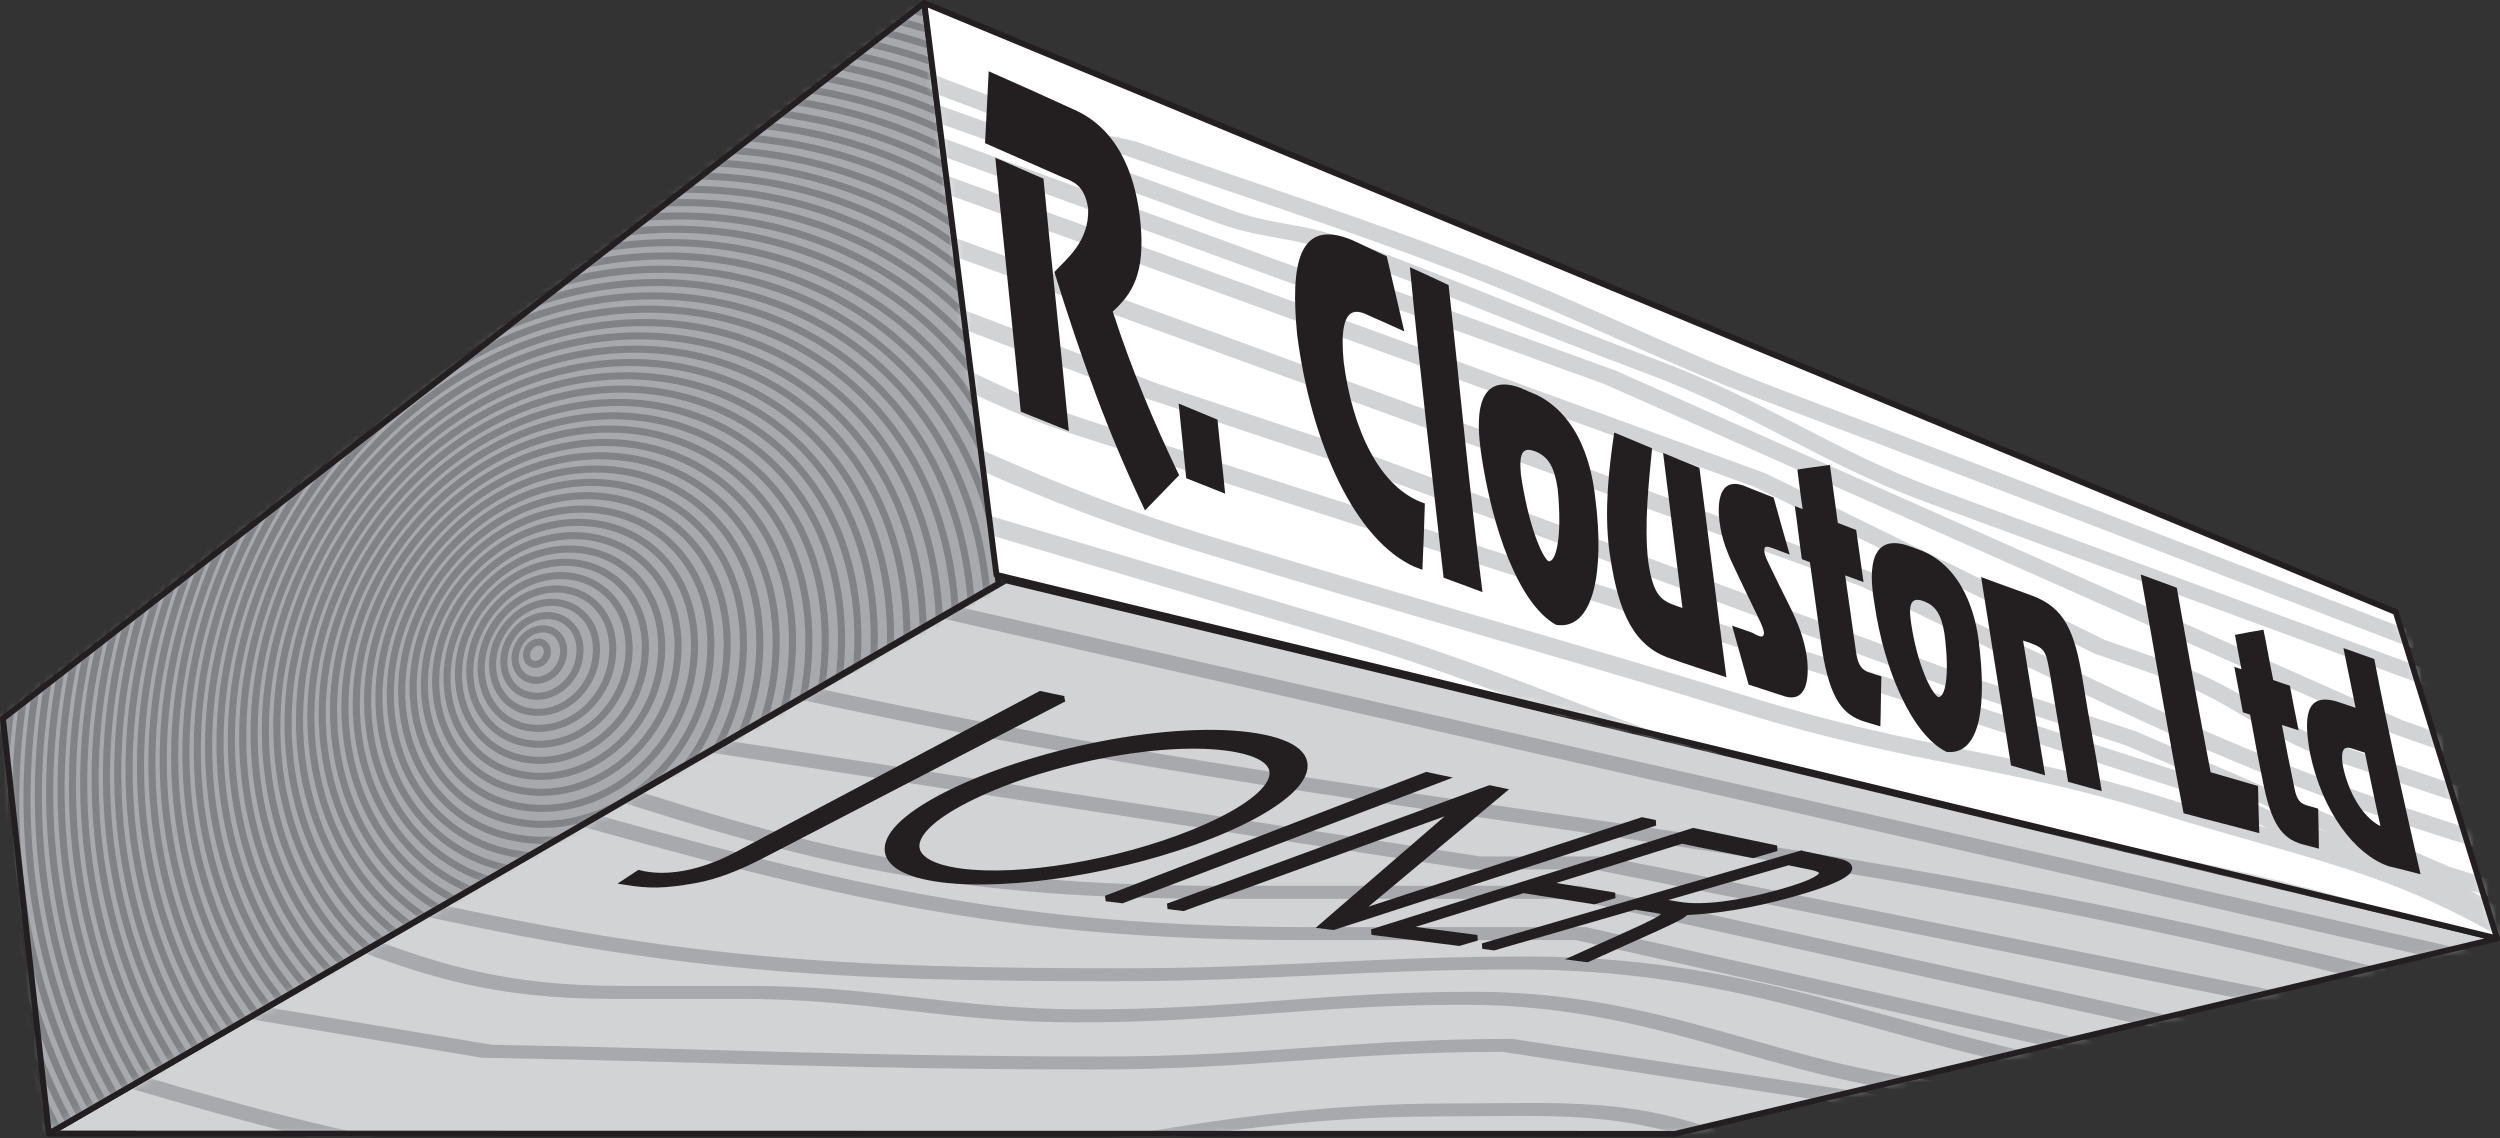 <?xml version="1.0" encoding="UTF-8"?>
<svg xmlns="http://www.w3.org/2000/svg" width="336" height="153" viewBox="0 0 336 153" fill="none">
  <rect x="0" y="0" width="336" height="153" fill="#333333" stroke="none"/>
  <g clip-path="url(#clip0_649_200)">
    <path d="M225.131 152.39L7.301 152.35L135.181 78L335.611 126.13L225.131 152.39Z" fill="#D1D3D4"></path>
    <mask id="mask0_649_200" style="mask-type:luminance" maskUnits="userSpaceOnUse" x="7" y="78" width="329" height="75">
      <path d="M225.131 152.39L7.301 152.35L135.181 78L335.611 126.13L225.131 152.39Z" fill="white"></path>
    </mask>
    <g mask="url(#mask0_649_200)">
      <path d="M119.811 79.92L331.721 128.15L330.451 129.1L118.551 80.87L119.811 79.92Z" fill="#A7A9AC" stroke="#A7A9AC" stroke-width="0.79" stroke-miterlimit="3.86"></path>
      <path d="M97.67 90.2C183.85 109.97 233.87 109.18 319.85 130.52L318.59 131.47C232.6 110.12 182.59 110.91 96.41 91.14L97.67 90.19V90.2Z" fill="#A7A9AC" stroke="#A7A9AC" stroke-width="0.79" stroke-miterlimit="3.86"></path>
      <path d="M85.811 98.11L198.881 115.5H215.481L306.411 133.69L305.151 134.64L214.221 116.45H197.621L84.551 99.06L85.811 98.11Z" fill="#A7A9AC" stroke="#A7A9AC" stroke-width="0.79" stroke-miterlimit="3.86"></path>
      <path d="M81.07 105.22C112.891 115.7 131.871 119.45 165.081 119.45H212.321L298.501 138.43L297.241 139.38L211.061 120.4H163.821C130.611 120.4 111.641 116.64 79.811 106.17L81.07 105.22Z" fill="#A7A9AC" stroke="#A7A9AC" stroke-width="0.79" stroke-miterlimit="3.86"></path>
      <path d="M74.74 108.39C113.29 119.26 136.22 125 176.15 125H213.11L293.76 143.19L292.5 144.14L211.85 125.95H174.89C134.96 125.95 112.03 120.22 73.481 109.34L74.74 108.39Z" fill="#A7A9AC" stroke="#A7A9AC" stroke-width="0.79" stroke-miterlimit="3.86"></path>
      <path d="M54.981 121.04C91.751 129.34 113.491 130.53 151.051 130.53C172.201 130.53 184.061 128.95 205.211 128.95C234.271 128.95 250.281 137.25 278.741 143.18L277.481 144.13C249.021 138.2 233.001 129.9 203.951 129.9C182.801 129.9 170.941 131.48 149.791 131.48C112.231 131.48 90.491 130.29 53.721 121.99L54.981 121.04Z" fill="#A7A9AC" stroke="#A7A9AC" stroke-width="0.79" stroke-miterlimit="3.86"></path>
      <path d="M43.91 124.2C58.34 130.13 67.83 132.9 83.64 132.9H100.64C118.23 132.9 128.31 136.06 145.91 136.06C166.27 136.06 177.74 133.69 198.1 133.69C227.16 133.69 242.58 146.34 271.63 146.34L270.37 147.29C241.31 147.29 225.89 134.64 196.84 134.64C176.48 134.64 165.02 137.01 144.66 137.01C127.07 137.01 116.99 133.85 99.39 133.85H82.39C66.58 133.85 57.09 131.08 42.66 125.15L43.92 124.2H43.91Z" fill="#A7A9AC" stroke="#A7A9AC" stroke-width="0.79" stroke-miterlimit="3.86"></path>
      <path d="M28.09 134.48L66.04 140.81C98.06 141.4 116.25 142.39 148.27 142.39C169.62 142.39 181.87 140.02 203.22 140.02L255.01 147.93L253.75 148.88L201.96 140.97C180.61 140.97 168.36 143.34 147.01 143.34C114.99 143.34 96.8 142.35 64.78 141.76L26.83 135.44L28.09 134.49V134.48Z" fill="#A7A9AC" stroke="#A7A9AC" stroke-width="0.79" stroke-miterlimit="3.86"></path>
      <path d="M5.161 140.8C41.931 152.07 63.671 158.19 102.021 158.19C138.391 158.19 158.551 148.7 194.921 148.7C210.141 148.7 219.631 147.71 233.661 153.44L232.401 154.39C218.361 148.66 208.881 149.65 193.661 149.65C157.291 149.65 137.131 159.14 100.751 159.14C62.401 159.14 40.661 153.01 3.891 141.74L5.151 140.79L5.161 140.8Z" fill="#A7A9AC" stroke="#A7A9AC" stroke-width="0.79" stroke-miterlimit="3.86"></path>
    </g>
    <path d="M225.13 152.39L6.57 152.35L135.18 78L335.61 126.13L225.13 152.39Z" stroke="#231F20" stroke-width="0.79" stroke-linejoin="round"></path>
    <path d="M142.99 93.93L139.82 93.26L98.98 114.89C94.18 117.43 89.48 118.24 85.87 117.32L84.019 118.54C87.299 119.07 89.269 119.04 93.269 118.34C96.32 117.81 99.24 116.63 102.56 114.91L143 93.93H142.99Z" fill="#231F20" stroke="#231F20" stroke-width="0.76" stroke-miterlimit="3.86"></path>
    <path fill-rule="evenodd" clip-rule="evenodd" d="M162.83 112.29C175.72 107.16 179.68 101.19 169.92 99.13C159.5 96.93 139.97 100.47 127.59 106.6C116.56 112.07 116.79 116.98 126.6 118.21C135.9 119.38 151.2 116.92 162.83 112.29ZM160.32 111.89C150.19 115.98 137.12 118.15 129.22 117.12C120.92 116.04 120.98 111.82 130.67 107.11C141.37 101.91 157.64 98.99 166.38 100.76C174.63 102.43 171.4 107.41 160.32 111.89Z" fill="#231F20"></path>
    <path d="M162.83 112.29C175.72 107.16 179.68 101.19 169.92 99.13C159.5 96.93 139.97 100.47 127.59 106.6C116.56 112.07 116.79 116.98 126.6 118.21C135.9 119.38 151.2 116.92 162.83 112.29ZM160.32 111.89C150.19 115.98 137.12 118.15 129.22 117.12C120.92 116.04 120.98 111.82 130.67 107.11C141.37 101.91 157.64 98.99 166.38 100.76C174.63 102.43 171.4 107.41 160.32 111.89Z" stroke="#231F20" stroke-width="0.76" stroke-miterlimit="3.86"></path>
    <path d="M193.93 104.61L191.71 104.14L148.65 120.75L150.82 121.02L193.93 104.61Z" fill="#231F20" stroke="#231F20" stroke-width="0.76" stroke-miterlimit="3.86"></path>
    <path d="M222.471 110.59L220.701 110.22L182.161 122.83L201.971 106.29L200.201 105.92L156.971 121.8L159.031 122.06L195.971 108.65L177.721 124.43L179.201 124.61L222.471 110.59Z" fill="#231F20" stroke="#231F20" stroke-width="0.76" stroke-miterlimit="3.86"></path>
    <path d="M238.771 114.01L227.571 111.66L184.381 125.27L196.101 126.75L198.511 126.04L188.481 124.73L204.751 119.65L214.261 121.16L217.011 120.34L207.521 118.79L226.031 113.01L235.601 114.95L238.771 114.01Z" fill="#231F20" stroke="#231F20" stroke-width="0.76" stroke-miterlimit="3.86"></path>
    <path fill-rule="evenodd" clip-rule="evenodd" d="M242.07 114.7L199.27 127.16L200.79 127.35L219.75 121.87L222.31 122.28C224.55 122.64 224.57 122.94 219.06 125.42L211.72 128.73L213.33 128.94L222.66 124.74C224.69 123.81 226.35 123.04 226.55 122.61C230.85 122.43 235.45 121.66 240.58 120.25C246.71 118.56 251.17 116.62 246.83 115.71L242.08 114.71L242.07 114.7ZM240.38 115.91L243.39 116.52C246.68 117.19 244.22 118.55 239.04 119.98C233.7 121.46 228.88 122.12 225.64 121.58L222.51 121.06L240.38 115.9V115.91Z" fill="#231F20"></path>
    <path d="M242.07 114.7L199.27 127.16L200.79 127.35L219.75 121.87L222.31 122.28C224.55 122.64 224.57 122.94 219.06 125.42L211.72 128.73L213.33 128.94L222.66 124.74C224.69 123.81 226.35 123.04 226.55 122.61C230.85 122.43 235.45 121.66 240.58 120.25C246.71 118.56 251.17 116.62 246.83 115.71L242.08 114.71L242.07 114.7ZM240.38 115.91L243.39 116.52C246.68 117.19 244.22 118.55 239.04 119.98C233.7 121.46 228.88 122.12 225.64 121.58L222.51 121.06L240.38 115.9V115.91Z" stroke="#231F20" stroke-width="0.76" stroke-miterlimit="3.86"></path>
    <path d="M0.4 96.58L124.22 0.4L134.21 78.43L6.51 151.96L0.4 96.58Z" fill="#A7A9AC"></path>
    <mask id="mask1_649_200" style="mask-type:luminance" maskUnits="userSpaceOnUse" x="0" y="0" width="135" height="152">
      <path d="M0.4 96.58L124.22 0.4L134.21 78.43L6.51 151.96L0.4 96.58Z" fill="white"></path>
    </mask>
    <g mask="url(#mask1_649_200)">
      <path d="M70.781 87.86C70.871 87.04 71.561 86.34 72.331 86.3C73.101 86.26 73.651 86.91 73.561 87.74C73.471 88.57 72.771 89.27 72.001 89.3C71.231 89.33 70.681 88.69 70.781 87.86ZM69.281 87.93C69.531 86.25 70.911 84.79 72.511 84.56C74.291 84.29 75.841 85.59 75.751 87.64C75.661 89.86 73.731 91.61 71.761 91.42C70.041 91.27 69.011 89.69 69.271 87.93H69.281ZM67.791 87.99C68.191 85.46 70.271 83.22 72.701 82.81C75.491 82.31 78.031 84.27 77.951 87.54C77.871 91.16 74.711 93.96 71.531 93.54C68.861 93.21 67.351 90.68 67.781 87.99H67.791ZM66.301 88.06C66.861 84.68 69.631 81.67 72.901 81.07C76.701 80.34 80.241 82.96 80.161 87.45C80.081 92.46 75.691 96.32 71.321 95.67C67.701 95.17 65.701 91.69 66.311 88.06H66.301ZM64.811 88.13C65.531 83.9 68.991 80.12 73.091 79.33C77.901 78.37 82.431 81.64 82.351 87.35C82.271 93.75 76.651 98.66 71.081 97.79C66.511 97.11 64.031 92.69 64.811 88.13ZM63.321 88.19C64.201 83.11 68.351 78.56 73.281 77.57C79.101 76.38 84.621 80.31 84.551 87.24C84.481 95.03 77.631 100.99 70.851 99.9C65.331 99.04 62.371 93.68 63.321 88.19ZM61.821 88.26C62.851 82.32 67.701 77.01 73.461 75.83C80.291 74.41 86.811 79 86.741 87.15C86.671 96.34 78.591 103.35 70.621 102.03C64.151 100.99 60.711 94.68 61.831 88.26H61.821ZM60.331 88.33C61.521 81.54 67.061 75.46 73.651 74.09C81.491 72.44 89.001 77.69 88.931 87.06C88.861 97.64 79.551 105.7 70.381 104.16C62.961 102.94 59.031 95.69 60.331 88.34V88.33ZM58.841 88.39C60.191 80.75 66.421 73.9 73.841 72.34C82.691 70.46 91.201 76.36 91.131 86.95C91.071 98.92 80.531 108.03 70.151 106.27C61.781 104.87 57.371 96.68 58.831 88.39H58.841ZM57.351 88.46C58.851 79.97 65.771 72.35 74.041 70.6C83.901 68.49 93.401 75.05 93.341 86.86C93.281 100.22 81.511 110.39 69.931 108.4C60.611 106.82 55.721 97.69 57.351 88.47V88.46ZM55.861 88.53C57.521 79.19 65.131 70.79 74.231 68.86C85.101 66.52 95.601 73.74 95.541 86.77C95.481 101.52 82.481 112.74 69.711 110.52C59.441 108.77 54.061 98.69 55.871 88.53H55.861ZM54.371 88.59C56.191 78.39 64.491 69.23 74.421 67.1C86.301 64.53 97.791 72.41 97.731 86.66C97.671 102.81 83.451 115.07 69.471 112.63C58.251 110.7 52.391 99.67 54.371 88.59ZM52.871 88.66C54.851 77.61 63.841 67.68 74.601 65.36C87.491 62.56 99.971 71.09 99.921 86.56C99.871 104.1 84.411 117.42 69.231 114.75C57.061 112.64 50.721 100.67 52.871 88.65V88.66ZM51.381 88.72C53.511 76.82 63.201 66.12 74.791 63.61C88.691 60.58 102.171 69.77 102.121 86.46C102.071 105.39 85.381 119.76 69.001 116.87C55.891 114.58 49.051 101.67 51.381 88.72ZM49.891 88.79C52.181 76.04 62.561 64.57 74.981 61.87C89.901 58.61 104.361 68.46 104.311 86.37C104.261 106.69 86.351 122.12 68.771 119C54.711 116.53 47.391 102.68 49.891 88.79ZM48.401 88.86C50.851 75.26 61.921 63.02 75.171 60.13C91.101 56.64 106.561 67.15 106.511 86.27C106.471 107.99 87.321 124.46 68.541 121.12C53.531 118.48 45.731 103.68 48.401 88.86ZM46.911 88.92C49.511 74.47 61.281 61.46 75.361 58.38C92.301 54.66 108.751 65.82 108.711 86.17C108.671 109.28 88.291 126.8 68.311 123.24C52.351 120.41 44.061 104.68 46.911 88.92ZM45.411 88.99C48.171 73.68 60.621 59.9 75.551 56.64C93.501 52.69 110.951 64.51 110.911 86.08C110.871 110.58 89.261 129.16 68.081 125.37C51.171 122.37 42.401 105.68 45.411 89V88.99ZM43.921 89.06C46.841 72.9 59.981 58.35 75.741 54.89C94.701 50.71 113.141 63.19 113.101 85.98C113.071 111.87 90.231 131.5 67.851 127.48C49.991 124.3 40.741 106.67 43.921 89.06ZM42.431 89.12C45.501 72.11 59.341 56.79 75.931 53.14C95.901 48.73 115.331 61.87 115.301 85.87C115.271 113.16 91.201 133.83 67.621 129.59C48.811 126.23 39.081 107.66 42.431 89.11V89.12ZM40.941 89.19C44.171 71.33 58.701 55.24 76.121 51.4C97.101 46.76 117.531 60.55 117.501 85.78C117.471 114.46 92.171 136.19 67.391 131.72C47.631 128.18 37.411 108.67 40.941 89.19ZM39.451 89.26C42.841 70.55 58.061 53.69 76.311 49.66C98.301 44.79 119.721 59.24 119.691 85.69C119.671 115.76 93.141 138.54 67.151 133.85C46.441 130.13 35.741 109.68 39.441 89.26H39.451ZM37.961 89.32C41.511 69.75 57.421 52.13 76.501 47.91C99.501 42.81 121.921 57.92 121.891 85.59C121.871 117.05 94.111 140.88 66.931 135.97C45.271 132.08 34.091 110.68 37.961 89.33V89.32ZM36.461 89.39C40.161 68.97 56.771 50.58 76.681 46.17C100.691 40.84 124.101 56.6 124.081 85.49C124.061 118.35 95.071 143.23 66.691 138.09C44.081 134.02 32.411 111.67 36.461 89.39ZM34.971 89.46C38.831 68.19 56.131 49.03 76.881 44.43C101.901 38.87 126.311 55.29 126.291 85.4C126.271 119.65 96.061 145.58 66.471 140.22C42.911 135.97 30.761 112.68 34.981 89.47L34.971 89.46ZM33.481 89.52C37.501 67.4 55.491 47.46 77.071 42.67C103.101 36.88 128.501 53.96 128.481 85.29C128.471 120.93 97.021 147.91 66.241 142.33C41.731 137.9 29.101 113.67 33.481 89.53V89.52ZM31.991 89.59C36.161 66.62 54.851 45.91 77.261 40.93C104.301 34.91 130.691 52.65 130.681 85.19C130.671 122.22 97.991 150.26 66.011 144.45C40.551 139.84 27.431 114.67 31.991 89.59ZM30.501 89.65C34.831 65.83 54.201 44.35 77.451 39.18C105.501 32.93 132.891 51.32 132.881 85.09C132.881 123.51 98.971 152.6 65.781 146.56C39.371 141.77 25.771 115.66 30.501 89.64V89.65ZM29.011 89.72C33.501 65.04 53.561 42.8 77.641 37.44C106.701 30.96 135.081 50.01 135.071 85C135.071 124.82 99.931 154.96 65.541 148.69C38.181 143.72 24.101 116.66 29.001 89.72H29.011ZM27.511 89.79C32.151 64.26 52.911 41.25 77.821 35.7C107.891 28.99 137.271 48.7 137.261 84.91C137.261 126.12 100.891 157.31 65.311 150.82C37.001 145.68 22.441 117.67 27.511 89.79ZM26.021 89.85C30.821 63.47 52.271 39.69 78.011 33.95C109.091 27.01 139.461 47.38 139.461 84.8C139.461 127.4 101.871 159.64 65.081 152.93C35.821 147.61 20.771 118.66 26.021 89.85ZM24.531 89.92C29.491 62.69 51.631 38.13 78.211 32.2C110.301 25.03 141.671 46.05 141.671 84.7C141.671 128.69 102.851 161.99 64.861 155.05C34.651 149.55 19.121 119.66 24.541 89.92H24.531ZM23.041 89.99C28.161 61.91 50.991 36.58 78.401 30.46C111.501 23.06 143.861 44.74 143.861 84.61C143.861 129.99 103.811 164.34 64.621 157.18C33.461 151.5 17.451 120.66 23.041 89.99ZM21.551 90.05C26.821 61.11 50.351 35.02 78.591 28.71C112.701 21.08 146.051 43.42 146.061 84.5C146.071 131.28 104.791 166.67 64.401 159.29C32.291 153.43 15.791 121.65 21.551 90.05ZM20.051 90.12C25.481 60.33 49.701 33.47 78.771 26.97C113.891 19.11 148.241 42.11 148.251 84.41C148.261 132.58 105.751 169.03 64.161 161.42C31.101 155.38 14.121 122.66 20.051 90.12ZM18.561 90.19C24.151 59.55 49.051 31.92 78.961 25.23C115.091 17.14 150.431 40.79 150.441 84.32C150.461 133.88 106.711 171.38 63.921 163.54C29.911 157.32 12.451 123.66 18.551 90.19H18.561ZM17.071 90.25C22.811 58.76 48.411 30.36 79.151 23.48C116.291 15.16 152.631 39.47 152.641 84.21C152.661 135.16 107.681 173.72 63.691 165.66C28.731 159.27 10.781 124.66 17.061 90.25H17.071ZM15.581 90.32C21.481 57.98 47.771 28.81 79.341 21.74C117.491 13.19 154.821 38.16 154.841 84.12C154.861 136.47 108.661 176.07 63.471 167.78C27.561 161.21 9.131 125.66 15.581 90.32ZM14.091 90.39C20.141 57.19 47.131 27.25 79.531 19.99C118.691 11.21 157.021 36.84 157.041 84.02C157.071 137.76 109.631 178.41 63.241 169.9C26.381 163.15 7.471 126.65 14.091 90.38V90.39ZM12.601 90.45C18.811 56.41 46.491 25.7 79.721 18.25C119.901 9.23 159.211 35.52 159.231 83.93C159.261 139.06 110.591 180.77 63.001 172.03C25.191 165.1 5.791 127.66 12.591 90.46L12.601 90.45ZM11.101 90.52C17.481 55.62 45.841 24.14 79.911 16.5C121.101 7.25 161.401 34.2 161.431 83.82C161.461 140.34 111.571 183.1 62.781 174.14C24.031 167.03 4.141 128.65 11.111 90.52H11.101ZM9.611 90.59C16.141 54.84 45.201 22.59 80.101 14.76C122.301 5.28 163.601 32.89 163.631 83.73C163.671 141.64 112.541 185.45 62.551 176.27C22.851 168.98 2.481 129.66 9.611 90.59ZM8.121 90.65C14.811 54.05 44.561 21.03 80.291 13.01C123.501 3.3 165.791 31.56 165.821 83.63C165.861 142.94 113.501 187.8 62.311 178.39C21.661 170.92 0.811 130.65 8.121 90.65ZM6.631 90.72C13.471 53.26 43.911 19.48 80.481 11.27C124.701 1.33 167.991 30.25 168.021 83.54C168.061 144.24 114.481 190.15 62.081 180.52C20.481 172.86 -0.849 131.65 6.631 90.72ZM5.141 90.79C12.141 52.48 43.271 17.92 80.671 9.52C125.901 -0.65 170.181 28.93 170.221 83.43C170.261 145.52 115.451 192.48 61.861 182.63C19.301 174.8 -2.509 132.65 5.141 90.79ZM3.651 90.85C10.801 51.69 42.631 16.37 80.861 7.78C127.101 -2.62 172.371 27.62 172.421 83.34C172.471 146.82 116.421 194.84 61.631 184.75C18.121 176.75 -4.179 133.65 3.651 90.85ZM2.151 90.92C9.471 50.91 41.991 14.81 81.051 6.03C128.301 -4.6 174.571 26.29 174.611 83.24C174.661 148.12 117.391 197.18 61.391 186.87C16.941 178.69 -5.839 134.65 2.151 90.92ZM0.661 90.98C8.131 50.12 41.341 13.26 81.241 4.29C129.501 -6.57 176.761 24.98 176.811 83.14C176.861 149.41 118.361 199.53 61.161 188.99C15.761 180.63 -7.499 135.65 0.661 90.98ZM-0.829 91.05C6.801 49.34 40.701 11.7 81.431 2.54C130.701 -8.55 178.961 23.66 179.011 83.04C179.071 150.7 119.331 201.87 60.941 191.11C14.581 182.58 -9.169 136.65 -0.829 91.05ZM-2.319 91.12C5.461 48.55 40.061 10.15 81.621 0.8C131.901 -10.52 181.151 22.35 181.201 82.95C181.261 152 120.301 204.22 60.701 193.24C13.401 184.52 -10.829 137.65 -2.319 91.12ZM-3.809 91.18C4.131 47.77 39.411 8.6 81.811 -0.95C133.101 -12.5 183.341 21.02 183.401 82.84C183.461 153.29 121.271 206.55 60.471 195.35C12.221 186.46 -12.489 138.64 -3.809 91.18ZM-5.299 91.25C2.791 46.98 38.771 7.04 82.001 -2.69C134.301 -14.47 185.541 19.71 185.601 82.75C185.671 154.59 122.241 208.91 60.241 197.48C11.041 188.4 -14.159 139.64 -5.299 91.25Z" stroke="#808285" stroke-width="0.95" stroke-miterlimit="3.86"></path>
    </g>
    <path d="M0.4 96.58L124.22 0.4L134.21 78.43L6.57 152.35L0.4 96.58Z" stroke="#231F20" stroke-width="0.79" stroke-linejoin="round"></path>
    <path d="M321.991 82.26L124.221 0.4L133.921 77.26L335.611 126.13L321.991 82.26Z" fill="white"></path>
    <mask id="mask2_649_200" style="mask-type:luminance" maskUnits="userSpaceOnUse" x="124" y="0" width="212" height="127">
      <path d="M321.991 82.26L124.221 0.4L133.921 77.26L335.611 126.13L321.991 82.26Z" fill="white"></path>
    </mask>
    <g mask="url(#mask2_649_200)">
      <path d="M113.419 4.99C118.859 7.05 121.999 9.56 127.329 11.57C133.419 13.86 136.729 15.11 142.669 17.35C146.499 18.79 148.719 18.83 152.489 19.78C170.509 26.13 180.409 29.13 196.999 35.44C213.939 41.88 223.339 47.16 239.029 53.08C278.289 67.9 298.499 75.9 330.799 88.19L330.289 88.57C297.879 76.27 277.589 68.26 238.169 53.42C222.419 47.49 212.979 42.2 195.959 35.75C179.279 29.43 169.329 26.43 151.219 20.06C147.429 19.11 145.199 19.08 141.349 17.63C135.389 15.39 132.049 14.14 125.929 11.84C120.569 9.83 117.419 7.31 111.949 5.24L113.429 4.99H113.419Z" fill="#D1D3D4" stroke="#D1D3D4" stroke-width="1.55" stroke-miterlimit="3.86"></path>
      <path d="M112.949 10.21C134.079 17.88 145.419 21.61 164.729 28.79C171.189 31.19 174.499 30.56 180.749 32.9C197.449 39.16 206.729 43.23 222.199 49.01C237.249 54.64 245.969 61.26 260.019 66.43C290.409 77.62 306.299 83.47 332.239 93.03L331.729 93.42C305.699 83.86 289.749 78.01 259.229 66.8C245.119 61.62 236.369 54.98 221.249 49.35C205.709 43.56 196.389 39.48 179.609 33.21C173.329 30.86 169.999 31.5 163.509 29.1C144.099 21.9 132.699 18.17 111.459 10.48L112.949 10.21Z" fill="#D1D3D4" stroke="#D1D3D4" stroke-width="1.55" stroke-miterlimit="3.86"></path>
      <path d="M110.67 14.9C115.39 16.44 117.92 16.16 122.52 17.84C147.75 27.06 161.09 31.94 183.77 40.22L187.31 39.81L216.92 50.56L322.54 97.5L336.19 102.32L335.68 102.74L321.98 97.92L215.94 50.91L186.19 40.14L182.63 40.56C159.84 32.26 146.43 27.37 121.07 18.13C116.44 16.44 113.89 16.73 109.15 15.19L110.67 14.9Z" fill="#D1D3D4" stroke="#D1D3D4" stroke-width="1.55" stroke-miterlimit="3.86"></path>
      <path d="M114.86 19.92L237.01 64.34L282.57 86.72C286.49 88.08 288.76 88.87 292.59 90.2C300.61 92.99 305.8 98.04 313.51 100.67C323.03 103.92 328.3 105.72 337.31 108.79L336.8 109.24C327.76 106.17 322.47 104.36 312.92 101.12C305.18 98.49 299.98 93.42 291.92 90.63C288.07 89.3 285.79 88.51 281.86 87.15L236.12 64.73L113.35 20.23L114.86 19.92Z" fill="#D1D3D4" stroke="#D1D3D4" stroke-width="1.55" stroke-miterlimit="3.86"></path>
      <path d="M108.701 25.62L251.281 77.65C281.701 92.26 297.591 100.86 323.211 109.35C330.421 111.74 334.391 113.19 340.911 114.17L340.401 114.63C333.861 113.65 329.871 112.2 322.631 109.82C296.911 101.33 280.961 92.72 250.421 78.08L107.141 25.95L108.701 25.61V25.62Z" fill="#D1D3D4" stroke="#D1D3D4" stroke-width="1.55" stroke-miterlimit="3.86"></path>
      <path d="M106.93 33.9L155.44 52.34L182.51 61.36L263.86 91.49L286.72 98.99L328.86 117.19L341.85 121.35L341.34 121.83L328.3 117.68L286.01 99.46L263.04 91.96L181.32 61.79L154.11 52.75L105.33 34.27L106.93 33.9Z" fill="#D1D3D4" stroke="#D1D3D4" stroke-width="1.55" stroke-miterlimit="3.86"></path>
      <path d="M112.85 43.46C126.24 47.83 133.52 53.2 146.24 57.3C213.36 78.91 246.05 89.43 296.23 105.59L307.2 110.84C312.95 112.67 316.09 113.68 321.66 115.45C330.45 118.25 336.42 124.57 344.82 127.17L344.31 127.67C335.88 125.07 329.89 118.74 321.07 115.94C315.48 114.17 312.33 113.16 306.56 111.33L295.55 106.07C245.14 89.91 212.31 79.38 144.84 57.74C132.04 53.63 124.73 48.25 111.26 43.87L112.85 43.46Z" fill="#D1D3D4" stroke="#D1D3D4" stroke-width="1.55" stroke-miterlimit="3.86"></path>
      <path d="M106.361 49.98C128.831 59.57 140.701 66.15 161.491 72.53C192.421 82.03 208.461 86.25 235.381 94.55C258.751 101.75 270.311 101.55 291.001 108.06C313.841 115.25 325.951 116.12 347.911 131.98L347.411 132.5C325.371 116.61 313.221 115.75 290.291 108.56C269.511 102.05 257.901 102.27 234.421 95.06C207.371 86.76 191.241 82.53 160.151 73.03C139.241 66.64 127.311 60.04 104.721 50.43L106.371 49.99L106.361 49.98Z" fill="#D1D3D4" stroke="#D1D3D4" stroke-width="1.55" stroke-miterlimit="3.86"></path>
      <path d="M99.64 56.01C111.57 61.47 117.92 65.62 129.5 69.07C150.73 75.4 162.37 78.87 181.73 84.65C203.62 91.18 215.5 97.57 235.39 103.41C271.96 114.15 289.36 113.64 319.63 122.84C331.19 126.35 337.73 128.76 349.29 135.19L348.79 135.72C337.2 129.29 330.62 126.87 319.02 123.36C288.63 114.17 271.14 114.71 234.4 103.96C214.42 98.12 202.48 91.71 180.48 85.18C161.01 79.4 149.3 75.92 127.95 69.58C116.3 66.12 109.91 61.96 97.92 56.49L99.63 56.01H99.64Z" fill="#D1D3D4" stroke="#D1D3D4" stroke-width="1.55" stroke-miterlimit="3.86"></path>
    </g>
    <path d="M321.991 82.26L124.221 0.4L133.921 77.26L335.611 126.13L321.991 82.26Z" stroke="#231F20" stroke-width="0.79" stroke-linejoin="round"></path>
    <path fill-rule="evenodd" clip-rule="evenodd" d="M132.881 9.58C132.711 13.02 132.561 15.82 132.391 19.24C136.061 20.86 139.251 22.26 142.891 23.86C144.101 24.37 145.781 24.78 146.251 28.07C146.391 32.51 143.291 34.84 141.701 36.56C145.401 48.43 148.901 58.14 153.891 68.6C155.521 66.9 156.861 65.55 158.471 63.87C154.981 56.55 152.241 50.06 149.551 41.87C152.111 39.55 153.941 36.85 153.281 29.94C152.761 24.5 150.831 17.86 144.781 14.93C140.661 13.03 137.061 11.42 132.881 9.58ZM140.241 24.01C137.991 23.07 136.041 22.15 133.771 21.2C134.911 33.09 136.051 43.43 137.191 55.33C139.461 56.23 141.401 57.04 143.651 57.93C142.521 46.13 141.381 35.87 140.241 24.01Z" fill="#231F20"></path>
    <path d="M163.63 56.4C161.83 55.64 160.23 55 158.41 54.24C158.74 57.73 159.1 60.79 159.43 64.27C161.2 64.97 162.89 65.64 164.66 66.35C164.33 62.88 163.96 59.88 163.63 56.4Z" fill="#231F20"></path>
    <path d="M191.52 67.68C185.4 65.63 181.76 57.71 180.59 48.62C179.76 40.02 182.89 41.92 184.14 42.48C185.74 43.19 187.14 43.8 188.74 44.54C187.93 40.96 187.19 38.02 186.38 34.45C184.78 33.68 183.37 33.06 181.76 32.28C174.43 29.2 173.44 35.66 174.33 44.93C176.22 59.7 182.18 72.68 190.16 76.2C190.5 76.33 190.83 76.44 191.17 76.58C191.32 73.45 191.4 70.83 191.5 67.69L191.52 67.68Z" fill="#231F20"></path>
    <path d="M194.7 38.32C192.9 37.45 191.32 36.75 189.49 35.91C190.89 50.48 192.4 63.14 194.02 77.65C195.85 78.3 197.42 78.9 199.25 79.59C197.42 65.26 196.3 52.73 194.69 38.33L194.7 38.32Z" fill="#231F20"></path>
    <path fill-rule="evenodd" clip-rule="evenodd" d="M204.4 52.15C197.23 49.44 198.85 59.07 199.04 60.77C200.5 70.89 204.07 81.18 209.14 83.98C214.2 84.78 215.67 76.78 214.41 66.98C214.2 65.33 213.4 56.54 206.62 53.11C205.83 52.78 205.16 52.5 204.39 52.15H204.4ZM208.13 75.45C207.2 74.83 205.37 70.39 204.41 63.78C204.11 60.66 204.75 60.03 206.42 60.7C208.08 61.4 208.92 62.73 209.36 65.76C209.99 72.34 209.12 75.52 208.13 75.45Z" fill="#231F20"></path>
    <path d="M228.42 62.88C226.76 62.22 225.18 61.56 223.52 60.87C224.45 68.15 225.19 74.46 226.12 81.72C225.93 81.66 225.76 81.6 225.57 81.53C223.4 80.76 222.22 80.32 221.51 75.41C220.95 70.4 221.62 64.66 222.04 60.25C220.32 59.53 218.67 58.85 216.95 58.13C216.28 62.71 215.57 68.35 216.29 74.02C217.3 81.05 218.93 86.41 224.1 88.36C226.87 89.35 229.28 90.11 232.03 91.03C230.78 81.3 229.66 72.69 228.4 62.87L228.42 62.88Z" fill="#231F20"></path>
    <path d="M238.401 66.88C236.991 66.35 235.781 65.84 234.371 65.28C230.841 64.02 230.831 68.03 231.101 70.12C231.441 72.78 232.301 74.63 233.421 76.98C234.371 78.96 235.141 80.62 236.101 82.56C236.391 83.18 236.951 84.24 237.071 84.96C237.151 86.16 235.851 85.18 235.491 85.03C234.581 84.71 233.711 84.41 232.791 84.09C233.571 86.9 234.241 89.23 235.011 92.01C236.741 92.56 238.241 93.07 239.961 93.62C242.481 94.32 243.301 91.87 242.831 88.2C242.421 85.67 241.641 83.69 240.521 81.45C239.531 79.45 238.701 77.83 237.741 75.8C237.521 75.32 237.241 74.81 237.151 74.27C237.031 73.34 237.291 73.33 238.381 73.72C239.121 74.01 239.801 74.26 240.541 74.54C239.751 71.84 239.141 69.61 238.381 66.88H238.401Z" fill="#231F20"></path>
    <path d="M245.951 62.48C244.401 62.71 243.121 62.85 241.571 63.11C241.801 64.93 241.991 66.61 242.281 68.43C241.911 68.28 241.571 68.15 241.221 68.01C241.581 70.5 241.811 72.67 242.171 75.15C242.541 75.29 242.881 75.43 243.251 75.56C243.841 79.66 244.291 83.23 244.881 87.3C245.991 94.22 247.811 96.1 250.571 96.98C251.311 97.21 251.981 97.4 252.721 97.63C252.801 95.25 252.781 93.3 252.861 90.91C252.211 90.72 251.641 90.51 250.981 90.3C249.921 89.83 249.631 88.85 249.441 87.56C248.931 84 248.501 80.89 247.991 77.33C248.841 77.63 249.601 77.91 250.461 78.24C250.111 75.8 249.821 73.66 249.471 71.23C248.611 70.9 247.851 70.6 247.001 70.28C246.611 67.56 246.331 65.21 245.941 62.49L245.951 62.48Z" fill="#231F20"></path>
    <path fill-rule="evenodd" clip-rule="evenodd" d="M256.49 73.35C250.02 71.17 251.71 79.67 251.93 81.16C253.22 90.07 256.971 98.8 261.631 101.06C266.221 101.52 267.03 94.65 265.93 86.09C265.74 84.62 264.72 76.84 258.52 74.11C257.84 73.85 257.18 73.6 256.49 73.36V73.35ZM260.49 93.68C259.62 93.2 257.67 89.43 256.83 83.59C256.44 80.88 257.03 80.25 258.55 80.8C260.08 81.37 260.9 82.48 261.34 85.18C262.08 90.93 261.411 93.76 260.501 93.69L260.49 93.68Z" fill="#231F20"></path>
    <path d="M266.26 77.55C267.7 86.52 268.9 94.29 270.28 102.88C271.88 103.32 273.27 103.76 274.87 104.2C273.88 98.04 272.93 92.5 271.9 86.09C272.27 86.21 272.61 86.33 272.98 86.46C275.01 87.23 275.01 87.69 275.62 91.15C276.41 96.08 277.18 100.32 277.95 105.08C279.48 105.5 280.95 105.91 282.48 106.33C281.67 101.29 280.77 96.77 279.93 91.48C278.82 84.56 277.34 81.73 273.31 80.13C270.89 79.22 268.73 78.49 266.27 77.56L266.26 77.55Z" fill="#231F20"></path>
    <path d="M292.551 78.99C290.881 78.39 289.391 77.84 287.711 77.21C289.741 88.69 291.431 98.73 293.471 109.3C297.041 110.28 300.131 111.01 303.651 111.98C303.581 109.77 303.511 107.93 303.481 105.64C301.261 104.99 299.341 104.44 297.111 103.79C295.501 95.46 294.121 87.81 292.561 78.99H292.551Z" fill="#231F20"></path>
    <path d="M304.221 84.63C302.861 84.86 301.741 85.05 300.381 85.33C300.661 86.94 300.941 88.33 301.251 89.95C300.921 89.84 300.611 89.74 300.291 89.62C300.671 91.74 301.071 93.64 301.441 95.73C301.771 95.84 302.081 95.94 302.411 96.05C303.031 99.53 303.601 102.5 304.301 105.84C305.491 111.52 307.221 112.91 309.721 113.55C310.381 113.73 311.001 113.88 311.661 114.06C311.631 112.18 311.621 110.6 311.561 108.68C310.991 108.51 310.441 108.36 309.861 108.2C308.901 107.86 308.601 107.04 308.381 105.98C307.771 103.06 307.271 100.47 306.691 97.44C307.461 97.68 308.171 97.91 308.931 98.15C308.511 96.13 308.161 94.25 307.761 92.16C306.981 91.9 306.301 91.68 305.521 91.4C305.031 89.06 304.711 87.01 304.211 84.64L304.221 84.63Z" fill="#231F20"></path>
    <path fill-rule="evenodd" clip-rule="evenodd" d="M314.96 87.1C315.5 89.91 316.05 92.34 316.59 95.13C315.78 94.84 315.06 94.63 314.25 94.34C309.73 92.91 309.64 96.55 310.46 101.2C312.12 109.14 316.48 114.8 320.96 116.4C322.49 116.76 323.8 117.11 325.32 117.5C323.26 108.4 321.18 99.33 319.1 88.57C317.66 88.06 316.41 87.61 314.96 87.1ZM317.84 101.16C318.58 104.68 319.18 107.68 319.93 111C319.88 111 319.84 110.98 319.79 110.96C317.53 109.76 315.64 106.53 314.91 103.06C314.35 99.87 315.65 100.46 316.35 100.68C316.85 100.84 317.33 101 317.84 101.16Z" fill="#231F20"></path>
  </g>
  <defs>
    <clipPath id="clip0_649_200">
      <rect width="336.01" height="152.79" fill="white"></rect>
    </clipPath>
  </defs>
</svg>
